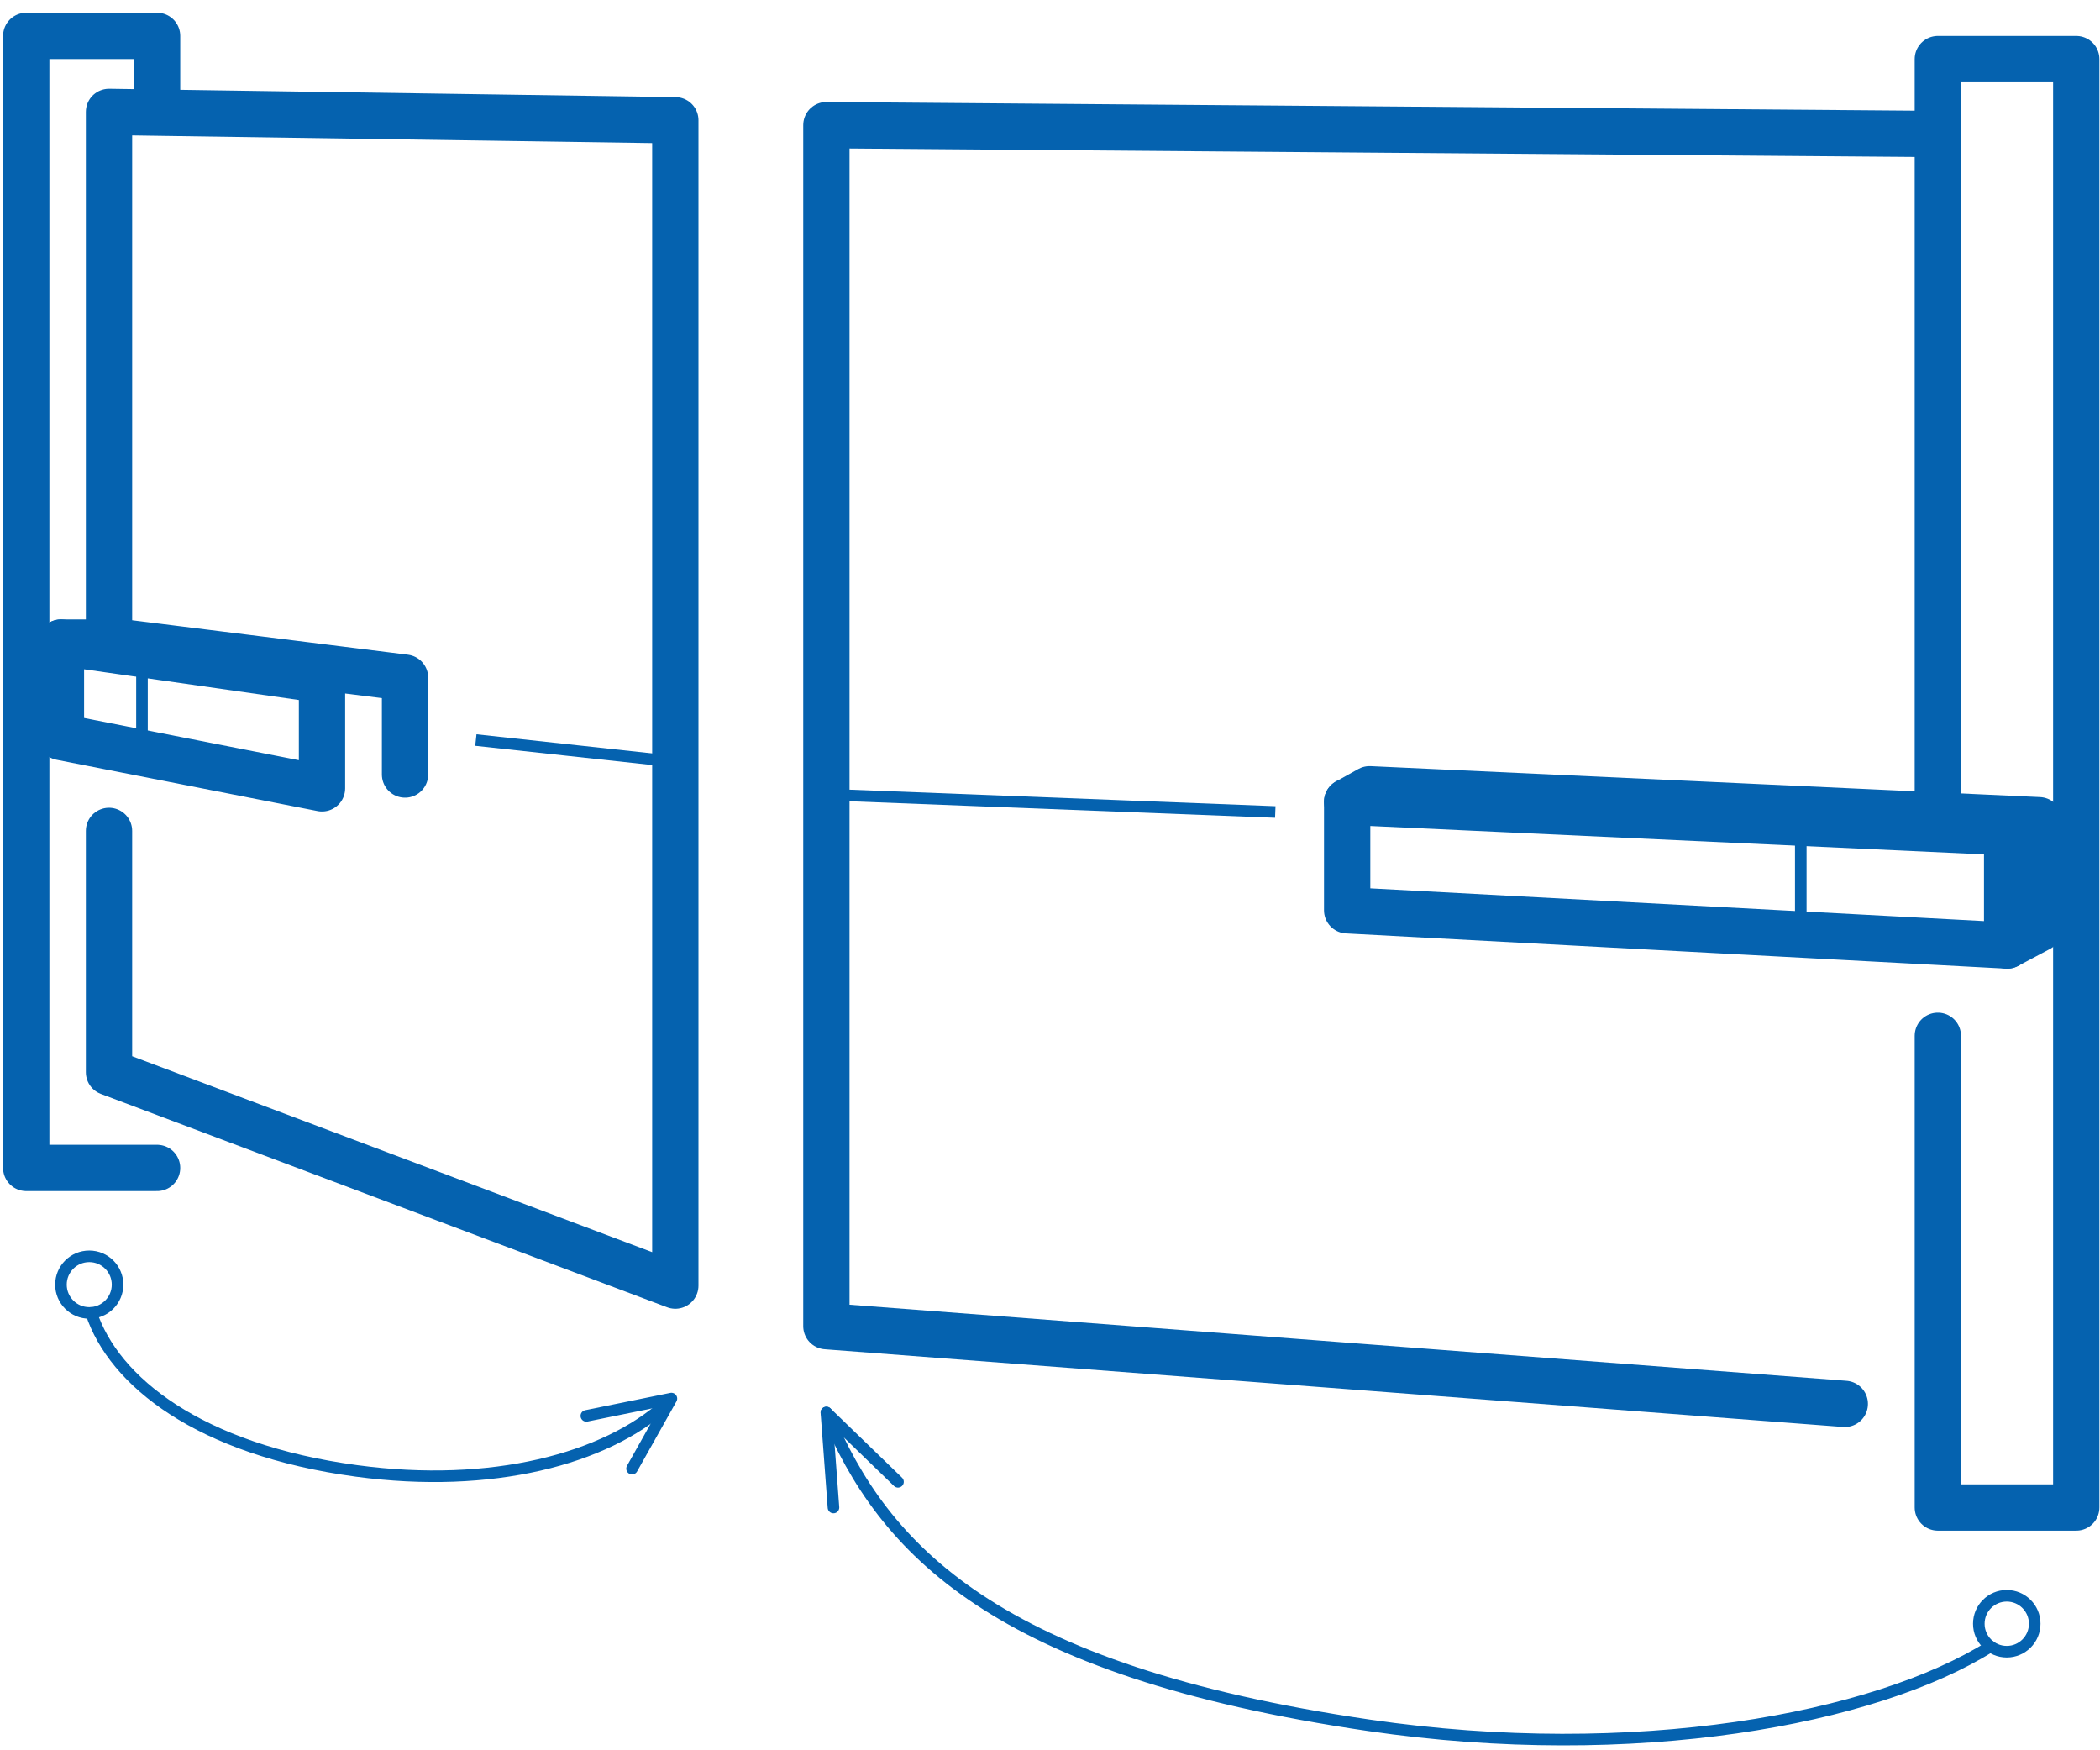 <svg id="Слой_1" data-name="Слой 1" xmlns="http://www.w3.org/2000/svg" viewBox="0 0 136.063 113.386"><defs><style>.cls-1,.cls-2,.cls-3{fill:none;stroke:#0562af;stroke-linejoin:round;}.cls-1,.cls-3{stroke-linecap:round;}.cls-1{stroke-width:3px;}.cls-2,.cls-3{stroke-width:0.75px;}</style></defs><polyline class="cls-1" points="10.178 6.894 10.178 2.326 1.7 2.326 1.7 75.66 10.178 75.66"/><polyline class="cls-1" points="125.556 67.101 125.556 97.658 134.524 97.658 134.524 3.829 125.556 3.829 125.556 52.199"/><polyline class="cls-1" points="125.556 8.682 53.543 8.108 53.543 85.911 119.527 90.945"/><polyline class="cls-1" points="7.063 41.042 7.063 7.25 43.755 7.791 43.755 83.284 7.063 69.462 7.063 53.827"/><polygon class="cls-1" points="130.046 53.915 87.285 51.938 87.285 58.97 130.046 61.252 130.046 53.915"/><polyline class="cls-1" points="87.285 51.938 88.735 51.13 132.116 53.135 132.116 60.152 130.046 61.252"/><polygon class="cls-1" points="3.948 41.626 20.863 44.046 20.863 51.07 3.948 47.746 3.948 41.626"/><polyline class="cls-1" points="26.243 50.174 26.243 43.9 8.045 41.626 3.948 41.626"/><line class="cls-2" x1="9.199" y1="43.183" x2="9.199" y2="48.054"/><line class="cls-2" x1="116.676" y1="53.915" x2="116.676" y2="60.424"/><line class="cls-2" x1="82.628" y1="52.602" x2="54.011" y2="51.49"/><line class="cls-2" x1="30.832" y1="47.941" x2="43.755" y2="49.346"/><path class="cls-3" d="M128.964,106.657c-7.469,4.699-23.05,7.633-40.27,5.11-24.224-3.55-31.474-11.403-35.151-20.263"/><polyline class="cls-3" points="54.002 97.658 53.543 91.503 58.183 95.994"/><circle class="cls-3" cx="130.022" cy="105.188" r="1.811"/><path class="cls-3" d="M5.912,85.051c1.454,4.43,6.988,8.864,17.2,10.238,8.764,1.179,16.093-.769,20.023-4.308"/><polyline class="cls-3" points="40.952 95.139 43.502 90.601 37.99 91.722"/><circle class="cls-3" cx="5.783" cy="83.22" r="1.834"/></svg>